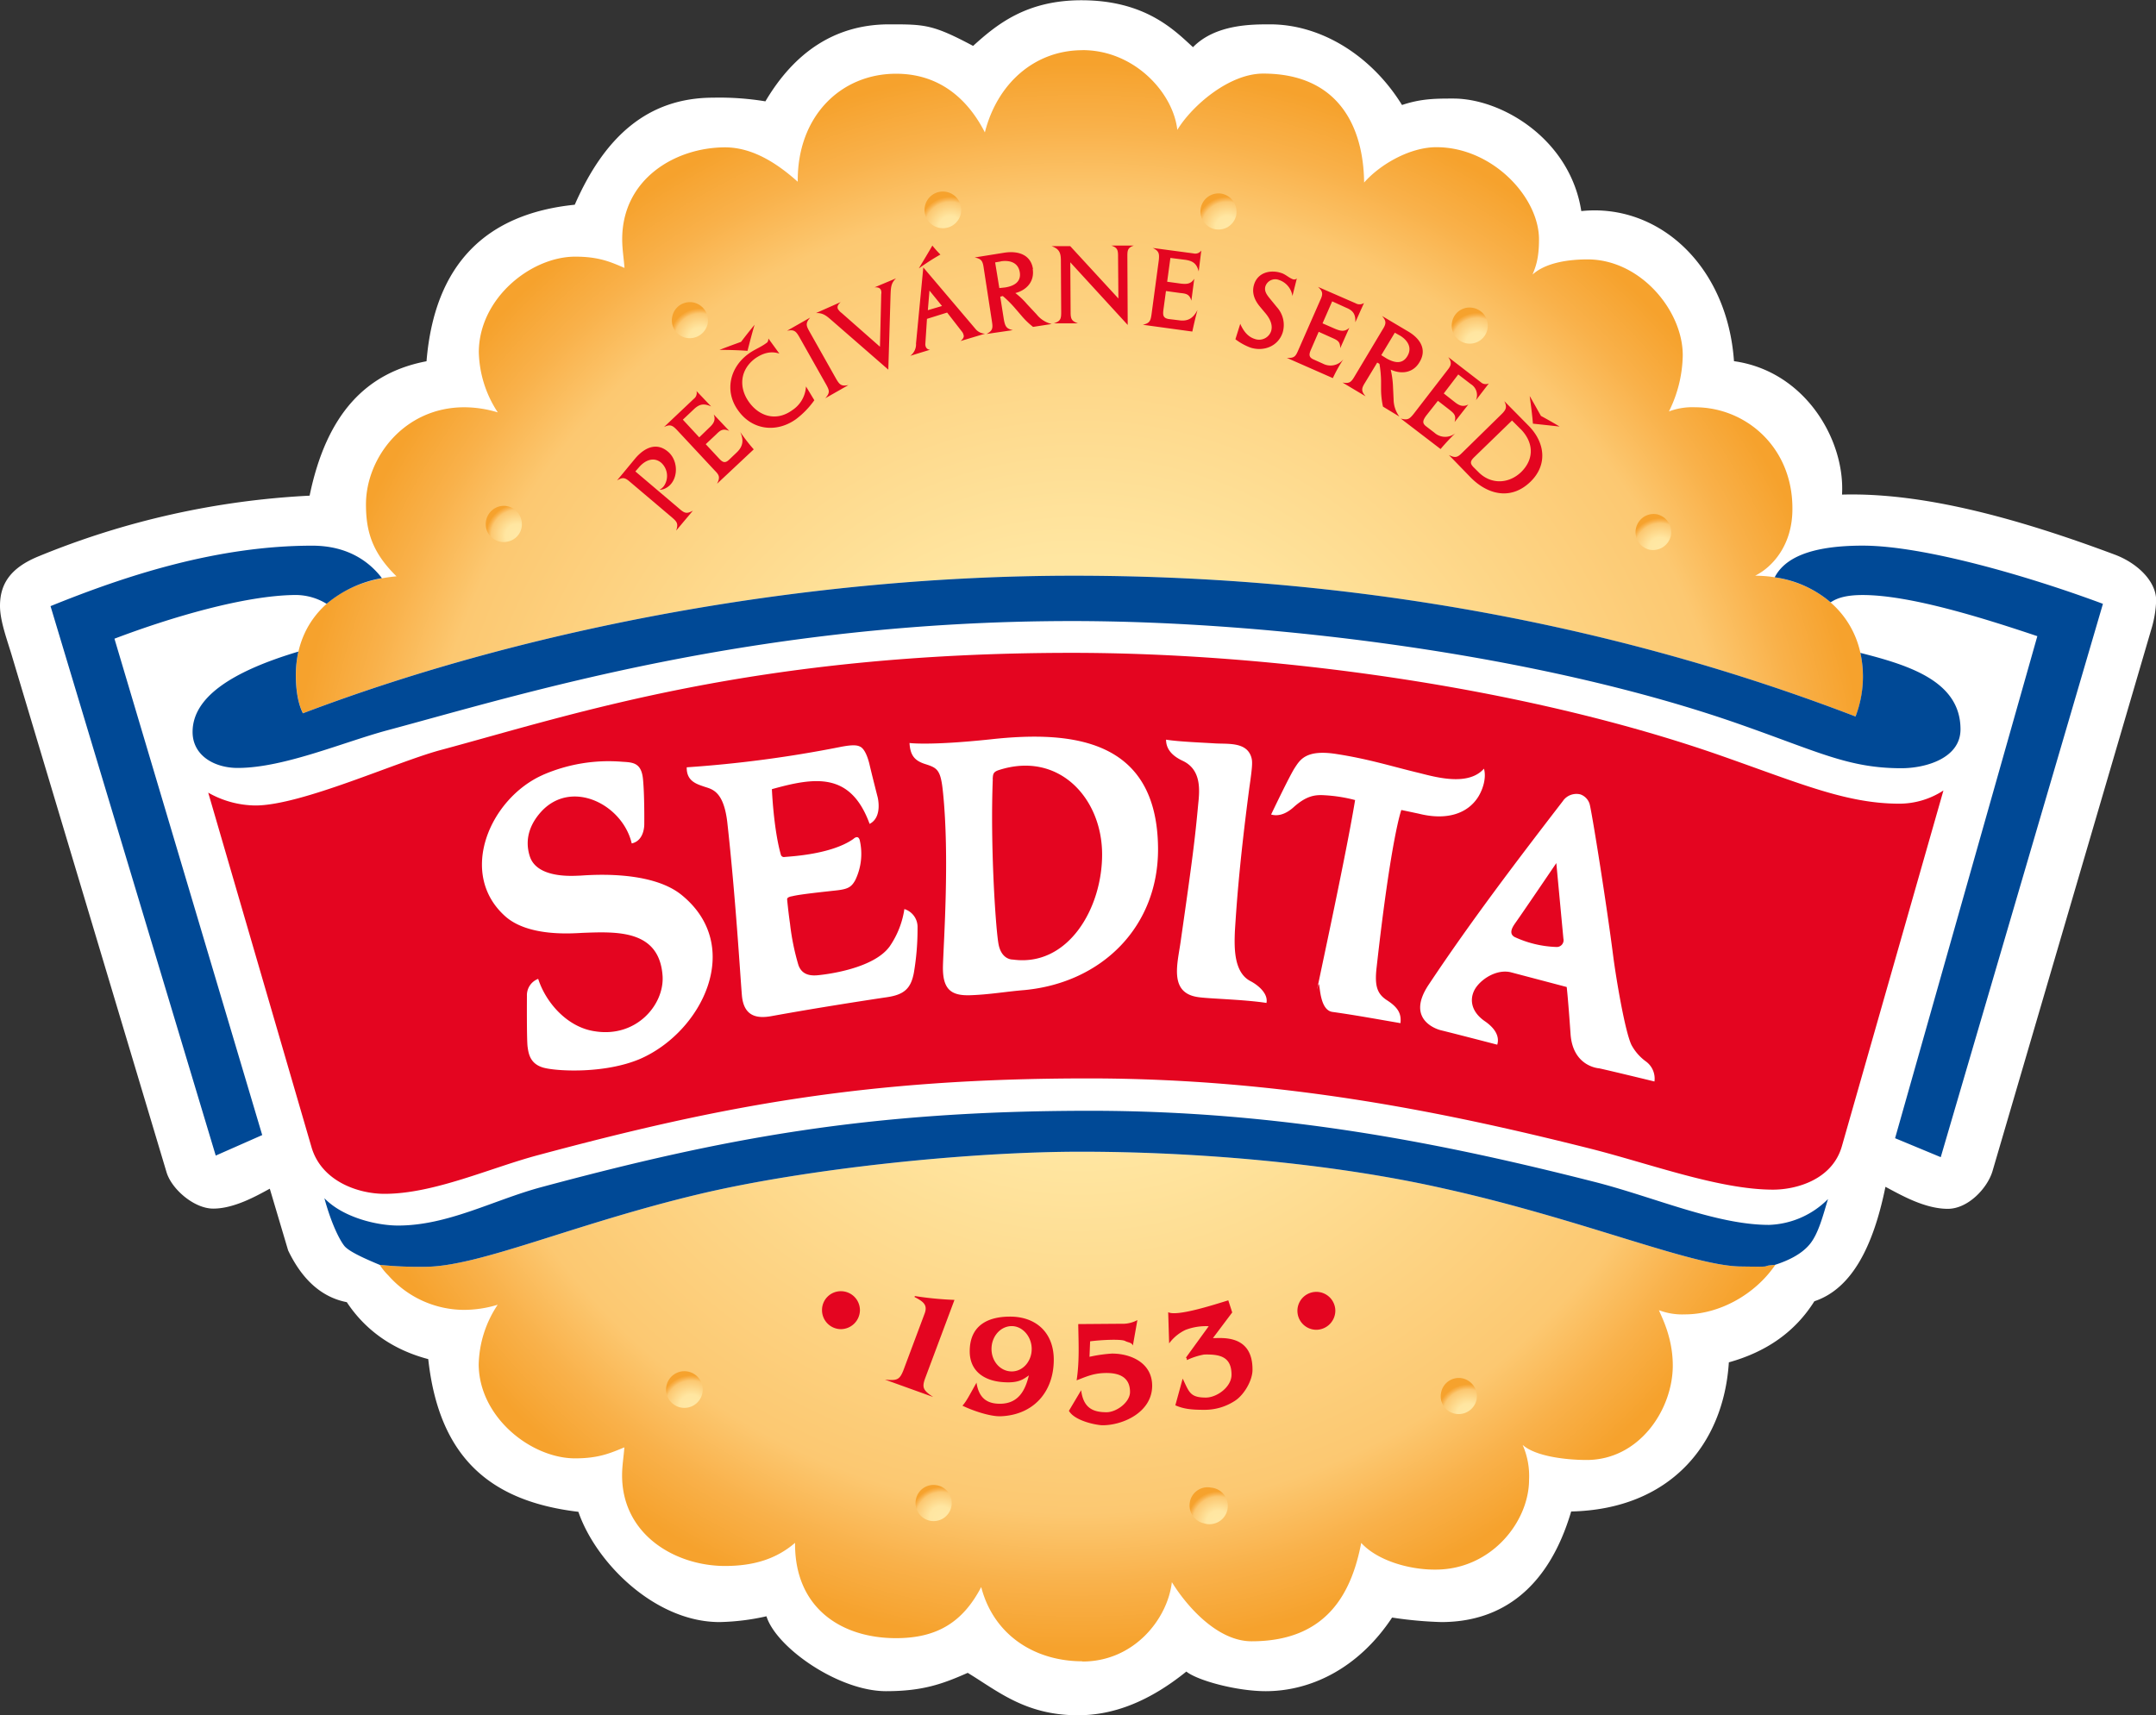 <svg id="logo_SEDITA" data-name="logo SEDITA" xmlns="http://www.w3.org/2000/svg" xmlns:xlink="http://www.w3.org/1999/xlink" viewBox="0 0 587.93 467.82"><rect x="0" y="0" width="587.93" height="467.82" fill="#333333" stroke="none"/><defs><style>.cls-1{fill:#fff;}.cls-1,.cls-10,.cls-11,.cls-12,.cls-13,.cls-14,.cls-2,.cls-3,.cls-4,.cls-5,.cls-6,.cls-7,.cls-8,.cls-9{fill-rule:evenodd;}.cls-2{fill:url(#GradientFill_1);}.cls-3{fill:#004996;}.cls-4{fill:url(#GradientFill_1-2);}.cls-5{fill:url(#GradientFill_1-3);}.cls-6{fill:url(#GradientFill_1-4);}.cls-7{fill:url(#GradientFill_1-5);}.cls-8{fill:url(#GradientFill_1-6);}.cls-9{fill:url(#GradientFill_1-7);}.cls-10{fill:url(#GradientFill_1-8);}.cls-11{fill:url(#GradientFill_1-9);}.cls-12{fill:url(#GradientFill_1-10);}.cls-13{fill:url(#GradientFill_1-11);}.cls-14{fill:#e40520;}</style><radialGradient id="GradientFill_1" cx="298.53" cy="249.73" r="245.57" gradientUnits="userSpaceOnUse"><stop offset="0" stop-color="#ffe8a6"/><stop offset="0.33" stop-color="#ffe6a1"/><stop offset="0.73" stop-color="#fcc871"/><stop offset="0.81" stop-color="#f9b14a"/><stop offset="0.88" stop-color="#f6a22d"/><stop offset="1" stop-color="#f6a22d"/></radialGradient><radialGradient id="GradientFill_1-2" cx="336.45" cy="431.54" r="9.64" xlink:href="#GradientFill_1"/><radialGradient id="GradientFill_1-3" cx="195.2" cy="108.86" r="9.64" xlink:href="#GradientFill_1"/><radialGradient id="GradientFill_1-4" cx="404.64" cy="402.32" r="9.64" xlink:href="#GradientFill_1"/><radialGradient id="GradientFill_1-5" cx="145.27" cy="162.44" r="9.73" xlink:href="#GradientFill_1"/><radialGradient id="GradientFill_1-6" cx="260.95" cy="430.32" r="9.64" xlink:href="#GradientFill_1"/><radialGradient id="GradientFill_1-7" cx="407.07" cy="110.08" r="9.64" xlink:href="#GradientFill_1"/><radialGradient id="GradientFill_1-8" cx="192.76" cy="399.88" r="9.64" xlink:href="#GradientFill_1"/><radialGradient id="GradientFill_1-9" cx="457" cy="166.09" r="9.64" xlink:href="#GradientFill_1"/><radialGradient id="GradientFill_1-10" cx="263.39" cy="78.42" r="9.64" xlink:href="#GradientFill_1"/><radialGradient id="GradientFill_1-11" cx="338.88" cy="78.42" r="9.64" xlink:href="#GradientFill_1"/></defs><path class="cls-1" d="M88.65,151.5a223.69,223.69,0,0,0-74.17,16.65c-7.54,3.16-10.26,7.54-10.26,13.42,0,4.29,2.1,9.64,3.42,14.2l42,140.28c1.41,4.64,7.54,9.9,12.72,9.9,5.69,0,11.74-3.42,15.43-5.43l5,16.83c3.86,8.06,9.21,12.8,16,14.12C104,379.35,111.62,384.53,121,387c3,27.36,17.44,38.84,40.94,41.65,4.82,14,21,30.07,38.49,30.07a63,63,0,0,0,12.8-1.58c2.63,8.51,19.64,20.43,32.61,20.43,9.91,0,15.35-1.93,22.27-5,8.24,5,15.78,11.57,30.07,11.57,9.82,0,19.55-3.85,29.55-11.92,3.07,2.46,13.76,5.35,21.65,5.35,12.1,0,25.16-6.05,34.46-20.08a108.06,108.06,0,0,0,13.41,1.23c16.57,0,29.28-9.38,35.42-30.16,26.92-.61,41.56-18.24,43-40.68,9.73-2.72,17.8-7.89,23.32-16.66,10-3.33,16-14.55,19.38-31.21,3.85,2,10.52,6,17,6,5.53,0,10.79-5.61,12.19-10.26l43.31-147.81a29.76,29.76,0,0,0,1.32-7.89c0-5.26-5.18-10.17-11.23-12.45-27.17-10.17-52.69-17-74.43-16.39.88-14.82-10-33.67-29.46-36.39-1.84-26.21-20.69-43.13-41.64-40.94-3.07-19.64-21.66-30.69-34.89-30.69-4.74,0-8.77,0-14,1.76-8.16-13.24-21.83-22-36-22-5.08,0-14.9,0-21,6.23-5.08-4.65-13-12.8-30.42-12.8-15,0-23.06,6.57-29.54,12.45-11.05-5.88-13.16-5.88-22.89-5.88-15,0-26,7.89-33.75,21a77,77,0,0,0-14.2-1c-18,0-29.72,10.78-37.79,29.2-24,2.45-38.22,16-40.42,42.69C104.25,117.92,93.29,129,88.65,151.5Z" transform="translate(-4.22 -16.31)"/><path class="cls-2" d="M299.41,469.48c14.11,0,23.23-11.66,24.37-21.65,4,6.48,12.36,16.13,21.75,16.13,20.51,0,27.26-13.15,29.89-26.83,4.39,4.82,13.15,7.37,20.43,7.28,15.08-.09,25.34-13.07,25.34-24.55a21,21,0,0,0-1.76-9.47c3.6,3.25,12.28,4.12,17.45,4.12,14.38,0,23.5-13.76,23.5-25.77,0-7.81-3.16-13.42-3.77-15.08a17.87,17.87,0,0,0,7.1,1.14c9.2,0,19-5.26,24.63-13.51-5,.36,1,.62-9.64.44-13.5-.26-43.4-13-80.92-21.3-31-7-68.12-10-98.81-10-30.51,0-74.61,4.56-104.15,11.58-34.55,8.24-60,19.81-74.79,19.81a105.08,105.08,0,0,1-12.27-.53,17.62,17.62,0,0,0,2.37,2.9,27.62,27.62,0,0,0,20.69,9.38,31.77,31.77,0,0,0,9.12-1.4,30.42,30.42,0,0,0-5.18,16.3c.09,14.38,14.29,25.6,26.3,25.6,6.49,0,9.73-1.49,13.42-3-.18,2.55-.62,5-.62,7.63,0,16.31,14.64,24.72,28.06,24.72,8,0,14.11-2,19.11-6.31-.17,17.62,12.45,26,27.53,26,11.22,0,18.24-4.38,23.23-13.94,3.42,13.15,14.64,20.25,27.62,20.25Zm0-439.5c14.11,0,24.72,11.58,25.86,21.75,4-6.58,14.12-15.35,23.41-15.35,20.52,0,27.36,14.47,27.53,29.72,4.3-4.91,12.54-9.73,19.9-9.64,15.08.09,27.79,13.59,27.79,25.16,0,5.44-1,7.63-1.75,9.56,3.6-3.25,9.82-4.12,15-4.12,14.38,0,25.95,13.94,25.95,26.12a35.55,35.55,0,0,1-3.77,15.35,17.89,17.89,0,0,1,7.1-1.14c13.86,0,26.57,10.87,26.57,27.53.09,10.08-5.52,16.13-10.17,18.41,16,.08,29.37,10.52,29.37,27.26a28,28,0,0,1-2,11.14c-71.45-27.36-144.48-38.4-213.21-38.4-72,0-148,13.94-210.15,37.52-1.58-3.16-1.93-7.28-1.93-10.52,0-14.2,9.9-25.25,27.44-26.83-6.75-6.57-8.33-12.45-8.33-19.64,0-12.62,10.34-26.47,26.83-26.47a31.77,31.77,0,0,1,9.12,1.4,31.05,31.05,0,0,1-5.18-16.48c.09-14.73,14.29-26,26.3-26,6.49,0,9.73,1.49,13.42,3.07-.18-2.63-.62-5.09-.62-7.81,0-16.57,14.64-25.07,28.06-25.07,8,0,14.9,5,19.81,9.38-.17-17.88,11.75-29.46,26.83-29.46,11.22,0,19.2,6.23,24.2,16C276.18,39,286.43,30,299.41,30Z" transform="translate(-4.22 -16.31)"/><path class="cls-3" d="M502.72,343.32c-1.31,4.21-2.54,9.38-5,12.36s-6.48,4.65-9.47,5.61c-4.82.36,1.06.62-9.55.44-13.5-.26-43.4-13-80.92-21.3-31-7-68.12-10-98.81-10-30.51,0-74.61,4.56-104.15,11.58-34.55,8.24-60,19.81-74.79,19.81a105.08,105.08,0,0,1-12.27-.53h0c-4.82-2-8.51-3.77-9.64-5.17s-3.42-5.61-5.44-13c5.17,5.34,14.47,7.45,20.08,7.45,13.59,0,26-6.93,38.92-10.43,49.63-13.33,89.08-20.87,149.83-20.87,52.78,0,97.41,9.21,137.12,19.29,16.4,4.12,33.49,11.83,48,11.83a23.76,23.76,0,0,0,16.13-7.1Zm-427-17.44L35.43,190.51c15.25-5.79,35.59-11.84,49.45-11.92A16.22,16.22,0,0,1,93.29,181,31.71,31.71,0,0,1,108.37,174c-3.33-4.39-9.2-8.86-19-8.86-25.95,0-50.85,8.16-71.37,16.49L63.05,331.49l12.71-5.61ZM488.17,173.77a29.69,29.69,0,0,1,15.25,6.83c1.93-1.31,4.56-2,8.77-2,13,0,33.23,6.4,47.6,11.22L521,326.75l12.45,5.17L577.68,181c-20.69-7.71-49.1-15.87-65.49-15.87-14.73,0-21.39,3.6-24,8.6Zm23.32,20.6c13.5,3.42,27.35,7.8,27.35,20.86,0,7.89-9.47,10.61-16.13,10.61-14.38,0-22.62-4.47-44.1-12-54.71-19.2-128.44-28.14-182-28.14-86.62,0-149.83,19.9-186.82,29.81-12,3.24-28.06,10.17-40.51,10.25-6.49.09-12.54-3.33-12.54-9.81,0-9.21,10.09-16.31,28.85-21.92a29.47,29.47,0,0,0-.7,6.31c0,3.24.35,7.36,1.93,10.52C149,187.27,225,173.33,297,173.33c68.73,0,141.76,11,213.21,38.4a30.3,30.3,0,0,0,1.32-17.36Z" transform="translate(-4.22 -16.31)"/><path class="cls-4" d="M334.48,422.05a5,5,0,1,1-2,9.73,5,5,0,0,1-3.77-5.87A4.9,4.9,0,0,1,334.48,422.05Z" transform="translate(-4.22 -16.31)"/><path class="cls-5" d="M193.33,98.81a5,5,0,0,1,3.85,5.87,5,5,0,0,1-5.87,3.77,4.85,4.85,0,0,1-3.77-5.79A4.9,4.9,0,0,1,193.33,98.81Z" transform="translate(-4.22 -16.31)"/><path class="cls-6" d="M403,392.24a5,5,0,0,1,3.86,5.88,5,5,0,0,1-5.88,3.77,4.85,4.85,0,0,1-3.77-5.79A4.9,4.9,0,0,1,403,392.24Z" transform="translate(-4.22 -16.31)"/><path class="cls-7" d="M140.55,154.39a4.93,4.93,0,0,1,5.87,3.86,4.82,4.82,0,0,1-3.77,5.78,4.88,4.88,0,0,1-5.87-3.77A5,5,0,0,1,140.55,154.39Z" transform="translate(-4.22 -16.31)"/><path class="cls-8" d="M259.87,421.44a4.93,4.93,0,1,1-5.87,3.77A4.88,4.88,0,0,1,259.87,421.44Z" transform="translate(-4.22 -16.31)"/><path class="cls-9" d="M406,100.3a4.92,4.92,0,1,1-5.79,3.77A4.84,4.84,0,0,1,406,100.3Z" transform="translate(-4.22 -16.31)"/><path class="cls-10" d="M191.84,390.4a5,5,0,1,1-5.88,3.86A5,5,0,0,1,191.84,390.4Z" transform="translate(-4.22 -16.31)"/><path class="cls-11" d="M456.08,156.58a5,5,0,0,1,3.77,5.88,5,5,0,0,1-5.87,3.77,4.94,4.94,0,0,1,2.1-9.65Z" transform="translate(-4.22 -16.31)"/><path class="cls-12" d="M262.32,68.65a5,5,0,1,1-5.87,3.85A5,5,0,0,1,262.32,68.65Z" transform="translate(-4.22 -16.31)"/><path class="cls-13" d="M337.55,69.17a5.05,5.05,0,0,1,3.77,5.88,4.93,4.93,0,1,1-3.77-5.88Z" transform="translate(-4.22 -16.31)"/><path class="cls-14" d="M534.19,231.89l-27.7,97.05c-2.63,9.21-12.54,11.84-18.76,11.84-14.55,0-33.14-6.93-49.62-11.13-39.72-10-84.34-19.21-137.12-19.21-60.76,0-100.21,7.55-149.83,20.87-13,3.42-28.5,10.61-42.09,10.61-7.18,0-17.18-3.42-19.9-12.71L61,232.5A26.49,26.49,0,0,0,74,236c12.53-.09,38.22-11.83,50.23-15.08C161.15,211,210,194.37,296.6,194.37c53.57,0,122.48,8.94,177.19,28.14,21.48,7.54,34,13,48.39,13a22,22,0,0,0,12-3.6Zm-171,136.77a5.18,5.18,0,0,1,5.17,5.17,5.24,5.24,0,0,1-5.17,5.17,5.17,5.17,0,1,1,0-10.34Zm-24,2.37,1.05,3.24-5.26,7c1.93.09,10.88-1.31,10.79,8.68,0,2.72-2.11,6.58-4.65,8.33a15.07,15.07,0,0,1-8.59,2.55c-3.59,0-5.61-.27-7.8-1.23l2-7.28c1.76,3.6,1.93,5.17,6.32,5.17,3,0,7-2.89,7-6.22,0-5-3.24-5.61-7.45-5.52a18.29,18.29,0,0,0-4.65,1.49c-.17.08,0-.62-.35-.62l6.23-8.59a15.58,15.58,0,0,0-6.32,1,11.81,11.81,0,0,0-4.47,3.68l-.26-8.5c2.37,1.23,12.36-2,16.39-3.24Zm-37.7,11.13-.17,4.21a39.82,39.82,0,0,1,6.14-.88c5.17,0,11,2.55,10.95,8.86-.08,7.19-8,10.69-13.5,10.69-1.57,0-7.62-1.14-9.2-3.94l3.33-5.61c.61,4.73,3.07,6,6.93,6,2.71,0,6.4-2.72,6.4-5.52,0-4.3-3.34-5.18-6.4-5.18-3.51,0-5.53,1-8.16,2,.79-5.17.53-10.08.44-15.34l11.66-.09a8.56,8.56,0,0,0,4.47-1l-1.23,6.93c-.35-.88-1.31-.79-2.1-1.23-1.14-.61-7-.26-9.56.09Zm-67.94-13.68a5.19,5.19,0,0,1,5.17,5.18,5.24,5.24,0,0,1-5.17,5.17,5.18,5.18,0,0,1-5.17-5.17,5.13,5.13,0,0,1,5.17-5.18Zm30.95,2.37-8,21.39c-.88,2.46-.62,3.25,2.19,5.09l-13.15-4.74c3.33.35,4,0,5-2.45l5.87-15.69c.79-2.28-.44-3.16-2.8-4.39l.08-.26a91.75,91.75,0,0,0,10.79,1.05Zm6,22.53c.7,4.74,3.42,5.88,6.75,5.79,4.82-.18,6.57-3.77,7.54-7.72-1.49,1-2.72,2.11-6.75,1.85-5.26-.27-9.38-2.9-9.38-8.42,0-6.84,4.64-9.47,11-9.47,7.18,0,11.92,4.47,11.92,11.75,0,8.77-5.52,15.08-14.47,15.43-3.15.09-8.15-1.75-10.43-2.89,1.14-1.23,2.1-3.25,3.86-6.32ZM280.12,378c-3.07,0-5.52,2.81-5.52,6.23s2.45,6.13,5.52,6.13,5.44-2.8,5.44-6.13S283.1,378,280.12,378ZM418.91,133.35c3.5,3.59,3.77,8.06.17,11.66-3.42,3.33-8.33,3.51-11.75,0L406,143.69c-1-1.05-.79-1.66.17-2.63L416.54,131l2.37,2.37Zm-19.55,7.1,5.87,6.05c4.73,4.82,11.13,6.31,16.4,1.14,4.64-4.56,3.94-10.61-.53-15.17l-6.66-6.75c.78,1.58.52,2.28-.71,3.51L403,139.75c-1.23,1.23-1.84,1.58-3.59.7Zm30.16-7.8c-1.76-1.06-3.42-2-5.09-2.9-1-1.75-2-3.59-3.07-5.43.35,2.63.7,5.17.88,7.54,2.45.26,4.91.52,7.28.79ZM404.7,126.6c-1.49.79-2.54.35-3.77-.62l-3-2.36,3.95-5.18,3.42,2.63a3.51,3.51,0,0,1,1.4,4.39l3.51-4.56a2,2,0,0,1-2.19-.35l-8.86-6.84c1,1.49.88,2.19-.26,3.59l-9.21,11.93c-1.14,1.4-1.66,1.75-3.5,1.23l10.87,8.32a57.08,57.08,0,0,1,4-4.29,4.39,4.39,0,0,1-5.7-.18l-2.28-1.75c-1.14-.88-.79-1.67,0-2.81l3.25-4.12,3.06,2.37c1.32,1.05,2,1.58,1.49,3.42l3.77-4.82ZM386,107.84c2,1.22,3.42,3.24,2,5.61s-3.69,1.75-5.7.61l-1.41-.88,3.69-6.13,1.4.79Zm5.35,7.18c-1.76,3.07-5,3.42-7.89,2.11a24.49,24.49,0,0,1,.61,4.29l.18,3.86a8,8,0,0,0,1.57,4.65l-4.47-2.72a22.5,22.5,0,0,1-.52-4.47V120.2a30.08,30.08,0,0,0-.44-4.65l-.61-.35-3.34,5.52c-1,1.58-1.05,2.28.18,3.69l-6.31-3.77c1.84.35,2.36-.09,3.24-1.58l7.71-12.89c1-1.58,1.06-2.28-.17-3.68l7.1,4.21c3.16,1.84,5.26,4.82,3.16,8.32Zm-19.2-9.29c-1.23,1.14-2.37.88-3.86.26l-3.42-1.49,2.63-6,3.86,1.76c1.93.79,2.54,1.84,2.45,3.94l2.37-5.26a2.13,2.13,0,0,1-2.28.09l-10.26-4.47c1.32,1.23,1.41,1.93.62,3.59l-6.05,13.77c-.7,1.66-1.14,2.1-3.07,2l12.54,5.52a39.27,39.27,0,0,1,2.89-5.17,4.46,4.46,0,0,1-5.61,1.22l-2.54-1.14c-1.41-.61-1.23-1.49-.7-2.71l2.1-4.83,3.51,1.58c1.57.7,2.36,1,2.36,2.89l2.46-5.52ZM357.89,92.14l-1.23,4.91A5.43,5.43,0,0,0,353,92.67a2.83,2.83,0,0,0-3.69,1.67c-.43,1.31.36,2.36,1.14,3.33l2,2.45A7.21,7.21,0,0,1,354,107c-1.23,3.77-5.17,5.26-8.77,4.12a15.9,15.9,0,0,1-4.12-2.28l1.32-4.21c1,2.28,2.28,3.6,3.94,4.12a3.47,3.47,0,0,0,4.47-2.1c.44-1.4,0-3-1.4-4.74l-1.67-2c-1.66-2-2.19-4-1.57-6,1-3.25,4.38-4.12,7.36-3.16,1.23.35,2.19,1.4,3.33,1.76a1.11,1.11,0,0,0,1-.27Zm-28,.18-.79,6c-.53-1.84-1.49-1.93-3.07-2.1l-3.86-.53-.7,5.17c-.17,1.4-.08,2.19,1.41,2.46l2.89.35c2.45.35,3.86-.62,5-2.81-.62,2.28-1.05,4.21-1.41,5.88l-13.5-1.85c1.84-.43,2.11-1,2.37-2.8l2-14.9c.17-1.76,0-2.46-1.67-3.25l11.14,1.49a2,2,0,0,0,2.1-.79l-.7,5.7c-.53-2-1.4-2.8-3.51-3.15l-4.21-.53-.88,6.49,3.78.52c1.57.18,2.71.09,3.59-1.31Zm-20.69,5.35-.09-11.14c0-1.84,0-2.63-1.84-3.24h6.14c-1.84.61-1.76,1.49-1.76,3.24l.09,18.41L296.08,87.85l.09,13.59c0,1.84.26,2.45,2,3.06h-6.57c1.84-.61,2-1.22,2-3.06l-.08-14c0-2.19-.44-3.25-2.55-4h5.09l13.15,14.29ZM277.14,87.58c2.37-.35,4.74.27,5.17,3s-1.75,3.78-4,4.13l-1.58.17-1.14-7,1.58-.27Zm8.77,2.11c-.61-4-4.12-5-7.72-4.47L270,86.53c1.75.35,2.19.88,2.45,2.72l2.28,14.82c.27,1.75.18,2.45-1.49,3.33l7.19-1.05c-1.75-.36-2.1-1-2.45-2.81l-1-6.31.7-.18a30,30,0,0,1,3.34,3.33l1.66,1.93a21.25,21.25,0,0,0,3.25,3.16l5.08-.79a7.48,7.48,0,0,1-4.12-2.63l-2.63-2.81a20.41,20.41,0,0,0-3.16-3c3.07-.79,5.26-3.15,4.74-6.57Zm-28.23,5.87,3.42,4.21-3.86,1.14.44-5.35ZM254,110.12l2-20.87L270.21,106a3.53,3.53,0,0,0,2.64,1.32l-6.67,2c.7-.62,1-1.14.79-1.67a2.13,2.13,0,0,0-.52-1l-3.95-5.09L257,103.28l-.44,6.75a1.92,1.92,0,0,0,.09.79,1.24,1.24,0,0,0,1.22.87l-5.43,1.67a3.92,3.92,0,0,0,1.58-3.24Zm4.47-26.83c-1.14,2-2.37,4-3.69,6.22,2.11-1.49,4-2.72,5.88-3.77a29.92,29.92,0,0,1-2.19-2.45ZM244.18,110.9l.35-14.37a2.13,2.13,0,0,0-.09-1.14c-.26-.53-.79-.79-1.75-.7l5.87-2.46c-1.4,1.31-1.4,2.54-1.49,4.47l-.61,20.43-15.61-13.59c-1.31-1.14-2.28-1.93-4.12-1.84l6.75-3c-.79.7-1,1.23-.79,1.84a3.77,3.77,0,0,0,1.05,1.14l10.44,9.2Zm-14.64,10.35c.87,1.58,1.05,2.19-.27,3.68l6.31-3.59c-1.84.35-2.36,0-3.33-1.67l-7.36-13.06c-.88-1.58-1-2.19.26-3.68l-6.31,3.59c1.84-.35,2.37,0,3.33,1.67l7.37,13.06Zm-3.25,4.21a23.15,23.15,0,0,1-5,5.17c-5.26,3.77-11.92,3.07-15.78-2.37-3.77-5.17-2.36-11.74,2.9-15.51,1.57-1.14,3.33-1.76,4.82-2.9.35-.17.52-.61.52-1.22l3,4.12c-2.37-.79-4.56-.09-6.58,1.31C206,117.13,205.6,122,208.49,126s7.54,5.26,11.75,2.2a8.28,8.28,0,0,0,3.77-6.49l2.28,3.77ZM208.06,112c.61-2.36,1.22-4.73,1.92-7.1-1.31,1.58-2.54,3.16-3.68,4.65-1.93.7-3.86,1.4-5.87,2.19q4.08,0,7.63.26Zm-9.21,17.36c.61,1.58-.09,2.55-1.23,3.6l-2.72,2.63-4.47-4.82,3.07-2.9c1.49-1.4,2.72-1.57,4.65-.7l-4-4.21a2,2,0,0,1-.71,2.11l-8.15,7.71c1.67-.79,2.28-.52,3.6.88l10.25,11c1.23,1.23,1.49,1.84.62,3.59l10-9.38a48.34,48.34,0,0,1-3.68-4.73c1,2.19.79,3.94-1,5.61l-2.1,2c-1.14,1.06-1.84.53-2.72-.43l-3.59-3.86,2.8-2.63c1.14-1.14,1.85-1.75,3.6-1l-4.21-4.47ZM184,149.92a3.69,3.69,0,0,0,1.23-1,4.86,4.86,0,0,0-.7-6.4c-2.1-1.75-4.47-.61-6.05,1.23l-1,1.14,12.09,10.26c1.41,1.23,2,1.31,3.6.44l-4.56,5.43c.61-1.84.26-2.36-1.05-3.5l-11.49-9.74c-1.4-1.22-2-1.4-3.59-.43l5.08-6.14c2.46-2.81,5.7-4.38,8.86-1.67s2.8,8.68-1.23,10.17a4,4,0,0,1-1.23.18ZM430.48,234.7c-12.62,16.39-25.16,32.87-36.65,50.15-6.75,10.08,3.25,12.44,3.25,12.44,4.64,1.14,15.43,3.95,15.43,3.95.44-1.4.35-3.77-3.25-6.31-4.56-3.07-4.29-7.1-2.28-9.65s5.88-4.64,9.3-3.77l15.17,4s.34,2.63,1.05,12.8c.61,9,7.8,9.38,7.8,9.38,3.94.87,15.08,3.59,15.08,3.59a5.78,5.78,0,0,0-2.28-5.43,13.37,13.37,0,0,1-4-4.56c-1.76-3.68-4.21-18.24-5-24.46-1.75-13.68-5.44-36.91-6.31-40.86a4,4,0,0,0-2.63-3,4.5,4.5,0,0,0-4.65,1.67Zm-13.24,33.66c-.7,1-1.58,2.63,0,3.51a29.28,29.28,0,0,0,11.31,2.72,1.86,1.86,0,0,0,2-2.28l-1.93-20.6s-10.52,15.51-11.4,16.65Zm-66.37-29.89c1.49.43,3.69.26,6.32-2.19,3.33-2.9,5.61-3.25,8.24-3.07a41.47,41.47,0,0,1,8.32,1.31c-2.71,16.57-11.57,56.73-10.16,50.94.79-3.33-.18,6.22,3.94,6.84,6.22.87,12.36,2,18.59,3.07.26-2.37-.44-4.12-3.51-6.14-2.8-1.75-3.59-3.86-3-9,4-35.86,6.75-43,6.75-43s2.1.44,4.73,1c7.63,1.93,13.33,0,16.22-4.56,1.32-2.1,2.28-5.26,1.58-7.71-4.12,4.65-12.36,2.54-17.44,1.23-7.72-1.84-13.86-3.86-23-5.26-8.15-1.23-9.73,1.66-11.13,3.77s-6.49,12.8-6.49,12.8Zm-1.31,51.46c.61-2.63-2.37-5-4.3-6-4.64-2.37-4.47-9.21-4.29-13.68.35-5.35,1-16.83,3.94-39.1.88-6.05.88-7.19.53-8.33-1.32-4.29-6.58-3.51-10.17-3.77-2.54-.17-9.65-.44-13.07-1,0,2.89,2.11,4.64,4.56,5.78,5,2.37,4.65,7.72,4.21,11.75-.88,9.56-1.58,15.17-4.73,37.09-.79,6.13-3.51,14.46,4.73,15.6,2.81.44,12.36.62,18.59,1.58Zm-97.32-71c.18,3.59,1.58,4.91,4.3,5.78,3.33,1.05,4.21,1.58,4.82,7.63,1.84,17.71.18,40.77,0,47.34s2.28,8.24,7.45,8.07,9.82-1,14.73-1.4c21.31-2,36.65-17.45,36.47-38.75-.26-29.38-22.79-32.18-45.67-29.64-16.66,1.76-22.1,1-22.1,1Zm22.71,9.9c-.7,17.71.7,39.46,1.49,44.54.7,4.82,3.95,4.65,3.95,4.65,15.07,2.1,24.46-14,24.37-28.85-.09-15.25-11.84-28-28-22.88-1.75.53-1.75,1.14-1.84,2.54Zm-83.46-3.24c-.09,3.77,2.71,4.56,4.73,5.26s5.26,1,6.31,9.56c2.28,20.42,3.51,41.47,4,47.34s4.2,6.4,8.06,5.7c13.06-2.37,26.83-4.47,31.56-5.17s6.49-2.46,7.28-6.67a70.84,70.84,0,0,0,1-12.27,5.11,5.11,0,0,0-3.59-5.09,24.18,24.18,0,0,1-4,10.17c-4.3,6-16.84,7.63-19.73,7.89s-4.47-.79-5.17-2.8a64.82,64.82,0,0,1-2.28-11.22c-.53-3.69-.79-6.67-.79-6.67-.09-.7,1.4-.87,1.4-.87,2-.53,8.86-1.23,12-1.58s4.12-.88,5.18-2.81a16.46,16.46,0,0,0,1.22-10.87c-.44-1.67-1.75-.35-1.75-.35-6,4.21-16.92,4.73-18.76,4.91a.86.86,0,0,1-1-.61c-2-7-2.45-17.89-2.45-17.89,11.92-3.33,21.48-4.65,26.65,9.47,3.6-1.84,2.19-7.28,2.19-7.28s-1.66-6.48-2.28-9.2c-.79-3.07-1.75-4.21-2.45-4.56s-1.67-.7-5.61.09a328.8,328.8,0,0,1-41.73,5.52Zm-39.28,2.1c-14.38,6.4-23.23,26.83-10.26,38.49,6.23,5.61,17.89,4.74,21.13,4.56,9.47-.35,21-.88,21.83,11.84.44,7.8-7.19,16.83-18.5,15-7.28-1.05-13.24-7.54-15.43-14.29a4.76,4.76,0,0,0-3.07,4.64s-.08,11.93.18,13.86.7,4.82,4.56,5.78,16.65,1.58,26.12-2.45c16.92-7.37,28.5-30.77,11.31-44.72-8.85-7.18-26.74-5.26-27.88-5.26s-11.48,1-13.5-5.26,1.76-10.78,3.42-12.53c8.33-8.51,21.92-1.49,24.37,9,3.6-.79,3.42-5.35,3.42-5.35s.09-7.72-.35-12.19-2.72-4.56-5.61-4.73A44.94,44.94,0,0,0,152.21,227.68Z" transform="translate(-4.22 -16.31)"/></svg>
